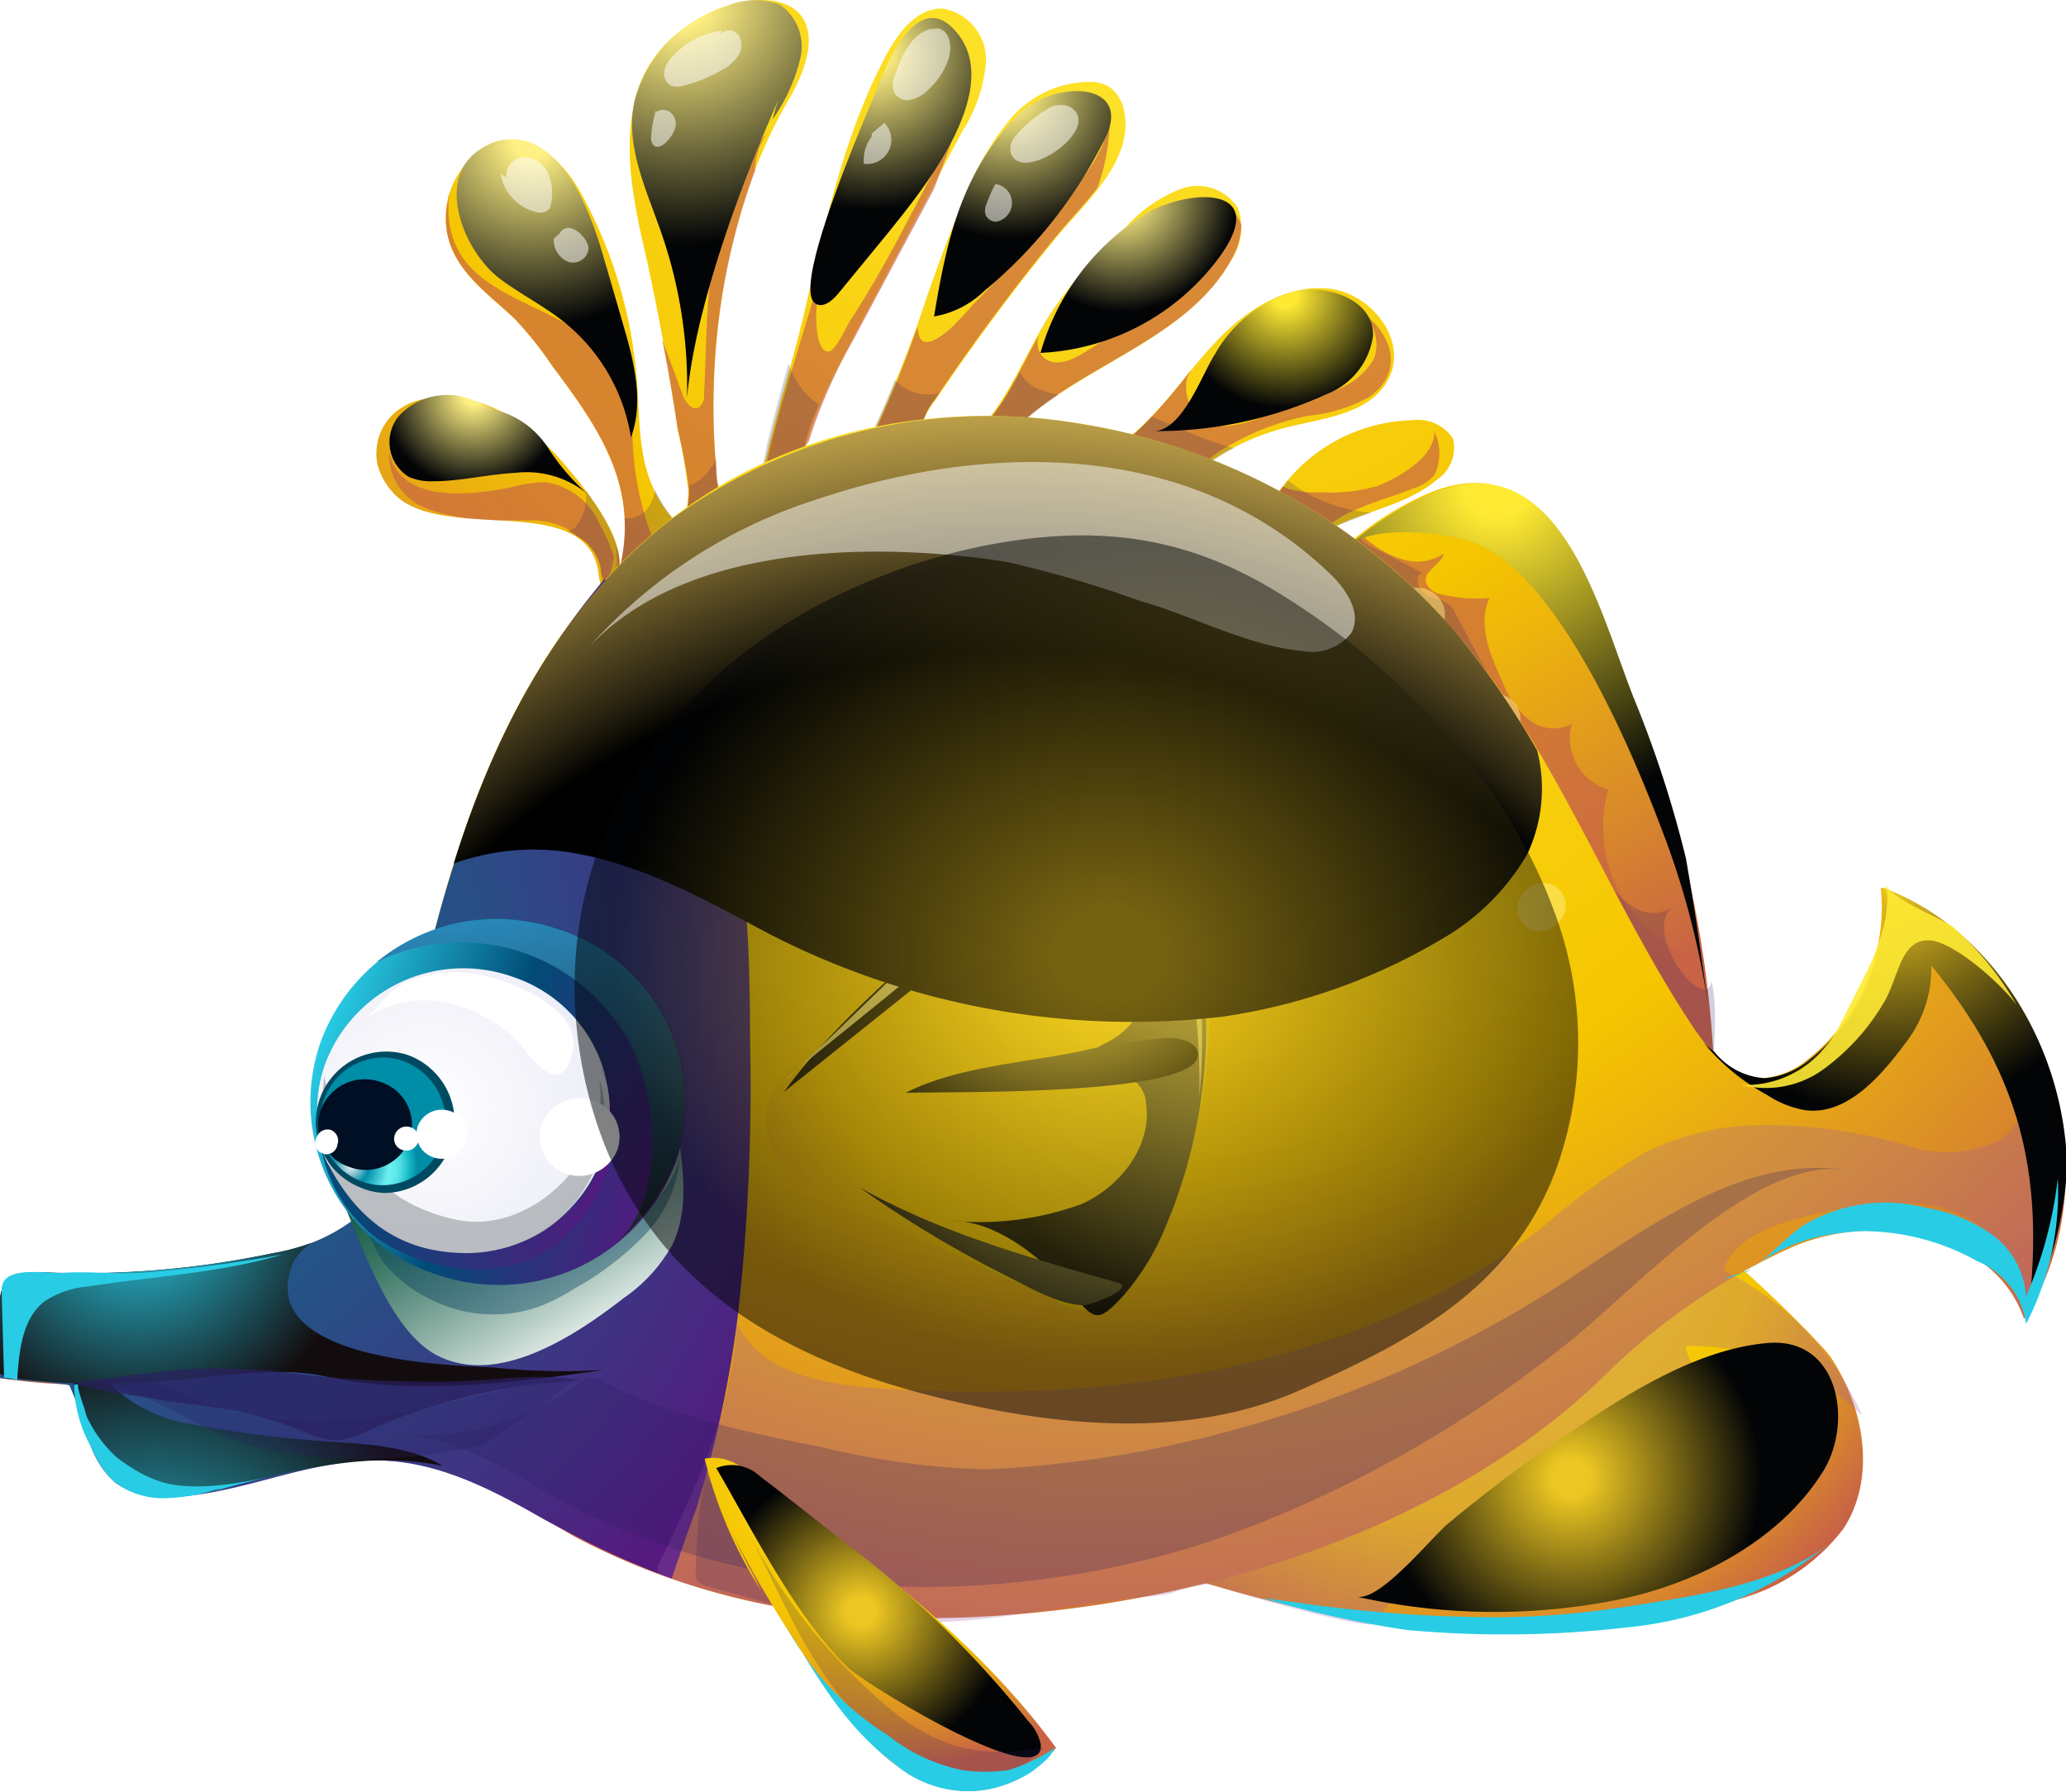 <svg xmlns="http://www.w3.org/2000/svg" xmlns:xlink="http://www.w3.org/1999/xlink" viewBox="0 0 100.95 87.53"><defs><style>.cls-1{mask:url(#mask);filter:url(#luminosity-noclip-4);}.cls-2,.cls-20,.cls-4,.cls-6{mix-blend-mode:multiply;}.cls-2{fill:url(#Безымянный_градиент_10);}.cls-3{mask:url(#mask-2);filter:url(#luminosity-noclip-5);}.cls-4{fill:url(#Безымянный_градиент_11);}.cls-5{mask:url(#mask-3);filter:url(#luminosity-noclip-6);}.cls-6{fill:url(#Безымянный_градиент_10-2);}.cls-7{isolation:isolate;}.cls-8{fill:url(#Безымянный_градиент_2318);}.cls-9{fill:url(#Безымянный_градиент_2318-2);}.cls-10{fill:#c86345;opacity:0.67;}.cls-11,.cls-18,.cls-19,.cls-36{fill:#2a1f60;}.cls-11{opacity:0.21;}.cls-12{fill:url(#Безымянный_градиент_2318-3);}.cls-13,.cls-16,.cls-17,.cls-29,.cls-33,.cls-34,.cls-35,.cls-37,.cls-38,.cls-39,.cls-40,.cls-41,.cls-42,.cls-43,.cls-44,.cls-46,.cls-48,.cls-49,.cls-50,.cls-52,.cls-57{mix-blend-mode:screen;}.cls-13{opacity:0.47;}.cls-14{fill:#fff38b;}.cls-15{fill:url(#Безымянный_градиент_2382);}.cls-16{fill:url(#Безымянный_градиент_2383);}.cls-17{fill:url(#Безымянный_градиент_2383-2);}.cls-18{opacity:0.71;}.cls-19{opacity:0.28;}.cls-20{fill:url(#Безымянный_градиент_2293);}.cls-21{fill:#003e5d;opacity:0.41;}.cls-22{fill:url(#Безымянный_градиент_2391);}.cls-23{fill:url(#Безымянный_градиент_2291);}.cls-24{fill:#a4a9ab;opacity:0.73;}.cls-25{fill:url(#radial-gradient);}.cls-26{fill:#004a61;}.cls-27{fill:#000f24;}.cls-28,.cls-51,.cls-53{fill:#fff;}.cls-29{opacity:0.98;fill:url(#Безымянный_градиент_2394);}.cls-30{fill:url(#Безымянный_градиент_2390);}.cls-31{fill:#29cce5;}.cls-32{fill:#a05fa3;opacity:0.27;}.cls-33{fill:url(#radial-gradient-2);}.cls-34{fill:url(#radial-gradient-3);}.cls-35{fill:#ffea33;}.cls-35,.cls-47{opacity:0.9;}.cls-36{opacity:0.25;}.cls-37{fill:url(#Безымянный_градиент_2396);}.cls-38{fill:url(#Безымянный_градиент_2396-2);}.cls-39{fill:url(#Безымянный_градиент_2396-3);}.cls-40{fill:url(#Безымянный_градиент_2396-4);}.cls-41{fill:url(#Безымянный_градиент_2396-5);}.cls-42{fill:url(#Безымянный_градиент_2396-6);}.cls-43{fill:url(#Безымянный_градиент_2397);}.cls-44{fill:url(#Безымянный_градиент_2397-2);}.cls-45{fill:url(#Безымянный_градиент_2318-4);}.cls-46{fill:url(#Безымянный_градиент_2396-7);}.cls-47{fill:#fff083;}.cls-48{fill:url(#Безымянный_градиент_2396-8);}.cls-49{fill:url(#Безымянный_градиент_2396-9);}.cls-50{fill:url(#radial-gradient-4);}.cls-51{opacity:0.51;}.cls-52,.cls-59{opacity:0.5;}.cls-52{fill:url(#radial-gradient-5);}.cls-53{opacity:0.53;}.cls-54{mask:url(#mask-4);}.cls-55,.cls-61{opacity:0.95;}.cls-55{fill:url(#Безымянный_градиент_2497);}.cls-56{fill:url(#Безымянный_градиент_2318-5);}.cls-57{fill:url(#radial-gradient-6);}.cls-58{mask:url(#mask-5);}.cls-59{fill:url(#Безымянный_градиент_2516);}.cls-60{mask:url(#mask-6);}.cls-61{fill:url(#Безымянный_градиент_2497-2);}.cls-62{filter:url(#luminosity-noclip-3);}.cls-63{filter:url(#luminosity-noclip-2);}.cls-64{filter:url(#luminosity-noclip);}</style><filter id="luminosity-noclip" x="16.3" y="-8301.97" width="84.65" height="32766" filterUnits="userSpaceOnUse" color-interpolation-filters="sRGB"><feFlood flood-color="#fff" result="bg"/><feBlend in="SourceGraphic" in2="bg"/></filter><mask id="mask" x="16.3" y="-8301.97" width="84.65" height="32766" maskUnits="userSpaceOnUse"><g class="cls-64"/></mask><radialGradient id="Безымянный_градиент_10" cx="42.13" cy="-16.16" r="97.19" gradientUnits="userSpaceOnUse"><stop offset="0.91" stop-color="#1a1a1a"/><stop offset="0.95" stop-color="#828282"/><stop offset="1" stop-color="#fff"/></radialGradient><filter id="luminosity-noclip-2" x="34.47" y="-8301.97" width="17.14" height="32766" filterUnits="userSpaceOnUse" color-interpolation-filters="sRGB"><feFlood flood-color="#fff" result="bg"/><feBlend in="SourceGraphic" in2="bg"/></filter><mask id="mask-2" x="34.47" y="-8301.97" width="17.14" height="32766" maskUnits="userSpaceOnUse"><g class="cls-63"/></mask><radialGradient id="Безымянный_градиент_11" cx="51.82" cy="66.42" r="23.62" gradientUnits="userSpaceOnUse"><stop offset="0.66" stop-color="#1a1a1a"/><stop offset="0.82" stop-color="#828282"/><stop offset="1" stop-color="#fff"/></radialGradient><filter id="luminosity-noclip-3" x="47.36" y="-8301.97" width="43.68" height="32766" filterUnits="userSpaceOnUse" color-interpolation-filters="sRGB"><feFlood flood-color="#fff" result="bg"/><feBlend in="SourceGraphic" in2="bg"/></filter><mask id="mask-3" x="47.36" y="-8301.97" width="43.68" height="32766" maskUnits="userSpaceOnUse"><g class="cls-62"/></mask><radialGradient id="Безымянный_градиент_10-2" cx="67.79" cy="28.53" r="53.71" xlink:href="#Безымянный_градиент_10"/><radialGradient id="Безымянный_градиент_2318" cx="53.81" cy="-3.86" r="58.16" gradientUnits="userSpaceOnUse"><stop offset="0" stop-color="#ffea33"/><stop offset="0.62" stop-color="#f5c500"/><stop offset="0.7" stop-color="#edb40c"/><stop offset="0.87" stop-color="#d9892a"/><stop offset="1" stop-color="#c86345"/></radialGradient><radialGradient id="Безымянный_градиент_2318-2" cx="70.93" cy="58.35" r="24.95" xlink:href="#Безымянный_градиент_2318"/><radialGradient id="Безымянный_градиент_2318-3" cx="54.48" cy="16.39" r="66.2" xlink:href="#Безымянный_градиент_2318"/><radialGradient id="Безымянный_градиент_2382" cx="4.02" cy="48.74" r="38.99" gradientUnits="userSpaceOnUse"><stop offset="0" stop-color="#0e6e8a"/><stop offset="0.19" stop-color="#156689"/><stop offset="0.48" stop-color="#275086"/><stop offset="0.84" stop-color="#452c81"/><stop offset="1" stop-color="#55197f"/></radialGradient><radialGradient id="Безымянный_градиент_2383" cx="6.75" cy="59.25" r="10.74" gradientUnits="userSpaceOnUse"><stop offset="0" stop-color="#29cce5"/><stop offset="1" stop-color="#130c0e"/></radialGradient><radialGradient id="Безымянный_градиент_2383-2" cx="7.58" cy="79.7" r="14.15" xlink:href="#Безымянный_градиент_2383"/><linearGradient id="Безымянный_градиент_2293" x1="29.95" y1="65.84" x2="23.48" y2="55.3" gradientUnits="userSpaceOnUse"><stop offset="0" stop-color="#fff"/><stop offset="0.27" stop-color="#b3cbc3"/><stop offset="0.53" stop-color="#709c8f"/><stop offset="0.74" stop-color="#407a68"/><stop offset="0.91" stop-color="#226651"/><stop offset="1" stop-color="#175e48"/></linearGradient><linearGradient id="Безымянный_градиент_2391" x1="518.49" y1="55.32" x2="536.76" y2="55.32" gradientTransform="matrix(-0.94, -0.34, -0.34, 0.94, 539.95, 178.68)" gradientUnits="userSpaceOnUse"><stop offset="0" stop-color="#55197f"/><stop offset="0.53" stop-color="#004c77"/><stop offset="1" stop-color="#29cce5"/></linearGradient><radialGradient id="Безымянный_градиент_2291" cx="539.11" cy="89.38" r="9.81" gradientTransform="matrix(-0.91, -0.31, -0.32, 0.88, 540.06, 142.73)" gradientUnits="userSpaceOnUse"><stop offset="0" stop-color="#fff"/><stop offset="0.87" stop-color="#eeeff8"/><stop offset="0.9" stop-color="#eaedf4"/><stop offset="1" stop-color="#dfe6e9"/></radialGradient><radialGradient id="radial-gradient" cx="559.04" cy="99.49" r="3.49" gradientTransform="matrix(-0.88, -0.31, -0.31, 0.88, 539.94, 142.74)" gradientUnits="userSpaceOnUse"><stop offset="0" stop-color="#f1f1f2"/><stop offset="0.27" stop-color="#008da8"/><stop offset="0.57" stop-color="#6cefef"/><stop offset="0.63" stop-color="#68eced"/><stop offset="0.7" stop-color="#5be5e7"/><stop offset="0.77" stop-color="#46d7dd"/><stop offset="0.84" stop-color="#28c5d0"/><stop offset="0.86" stop-color="#1cbeca"/><stop offset="1" stop-color="#008da8"/></radialGradient><linearGradient id="Безымянный_градиент_2394" x1="25.48" y1="44.57" x2="26.94" y2="62.03" gradientUnits="userSpaceOnUse"><stop offset="0" stop-color="#2a89bb"/><stop offset="1" stop-color="#191919"/></linearGradient><linearGradient id="Безымянный_градиент_2390" x1="15.72" y1="57.03" x2="29.99" y2="57.03" gradientUnits="userSpaceOnUse"><stop offset="0" stop-color="#004c77"/><stop offset="1" stop-color="#55197f"/></linearGradient><radialGradient id="radial-gradient-2" cx="76.77" cy="72.2" r="9.29" gradientUnits="userSpaceOnUse"><stop offset="0.1" stop-color="#ecc622"/><stop offset="1" stop-color="#020406"/></radialGradient><radialGradient id="radial-gradient-3" cx="92.22" cy="42.19" r="12.18" xlink:href="#radial-gradient-2"/><radialGradient id="Безымянный_градиент_2396" cx="33.37" cy="0.06" r="11.89" gradientUnits="userSpaceOnUse"><stop offset="0.1" stop-color="#fff083"/><stop offset="1" stop-color="#020406"/></radialGradient><radialGradient id="Безымянный_градиент_2396-2" cx="25.97" cy="6.81" r="9.18" xlink:href="#Безымянный_градиент_2396"/><radialGradient id="Безымянный_градиент_2396-3" cx="23.14" cy="19.32" r="4.5" xlink:href="#Безымянный_градиент_2396"/><radialGradient id="Безымянный_градиент_2396-4" cx="42.59" cy="2.63" r="7.63" xlink:href="#Безымянный_градиент_2396"/><radialGradient id="Безымянный_градиент_2396-5" cx="49.25" cy="4.47" r="7.19" xlink:href="#Безымянный_градиент_2396"/><radialGradient id="Безымянный_градиент_2396-6" cx="54.83" cy="9.64" r="5.6" xlink:href="#Безымянный_градиент_2396"/><radialGradient id="Безымянный_градиент_2397" cx="73.12" cy="23.65" r="16.3" gradientUnits="userSpaceOnUse"><stop offset="0.1" stop-color="#ffea33"/><stop offset="1" stop-color="#020406"/></radialGradient><radialGradient id="Безымянный_градиент_2397-2" cx="62.81" cy="14.44" r="5.52" xlink:href="#Безымянный_градиент_2397"/><radialGradient id="Безымянный_градиент_2318-4" cx="62.34" cy="40.65" r="40.9" xlink:href="#Безымянный_градиент_2318"/><radialGradient id="Безымянный_градиент_2396-7" cx="68.98" cy="42.88" r="25.33" xlink:href="#Безымянный_градиент_2396"/><radialGradient id="Безымянный_градиент_2396-8" cx="51.44" cy="44.11" r="11.45" xlink:href="#Безымянный_градиент_2396"/><radialGradient id="Безымянный_градиент_2396-9" cx="58.52" cy="49.12" r="20.44" xlink:href="#Безымянный_градиент_2396"/><radialGradient id="radial-gradient-4" cx="49.18" cy="69.93" r="54.4" gradientUnits="userSpaceOnUse"><stop offset="0.7"/><stop offset="0.74" stop-color="#292310"/><stop offset="0.87" stop-color="#9b833c"/><stop offset="0.96" stop-color="#e3c057"/><stop offset="1" stop-color="#ffd862"/></radialGradient><radialGradient id="radial-gradient-5" cx="54.23" cy="14.22" r="24.19" gradientTransform="translate(0 34.84) scale(1 0.83)" xlink:href="#radial-gradient-2"/><filter id="luminosity-noclip-4" x="16.3" y="43.16" width="84.65" height="35.9" filterUnits="userSpaceOnUse" color-interpolation-filters="sRGB"><feFlood flood-color="#fff" result="bg"/><feBlend in="SourceGraphic" in2="bg"/></filter><mask id="mask-4" x="16.3" y="43.16" width="84.65" height="35.9" maskUnits="userSpaceOnUse"><g class="cls-1"><path class="cls-2" d="M100.84,55.61c0-.16,0-.31-.06-.47q-.07-.51-.18-1c0-.12,0-.24-.07-.36-.1-.43-.22-.85-.36-1.27,0-.14-.1-.28-.14-.42-.12-.33-.25-.65-.38-1l-.15-.35c-.19-.41-.39-.81-.61-1.2l-.19-.31c-.18-.32-.38-.62-.58-.91L97.9,48c-.27-.36-.55-.71-.85-1l-.19-.21-.15-.16a7.53,7.53,0,0,0-1.33-1.32L94.92,45l-.22-.16a.67.67,0,0,0-.14-.09,11.42,11.42,0,0,0-1-.65l-.33-.17c-.25-.13-.5-.25-.76-.36a1,1,0,0,1-.34-.42,2.65,2.65,0,0,1,.06.3l-.24-.1a8.72,8.72,0,0,1-.11,2.6,11.1,11.1,0,0,1-.63,1.54l-1.45,2.87-.1.14a9.38,9.38,0,0,1-1.28,1.24c-.72.55-4.31,1.57-4.83.46.93,2.23.07,4.84-1.33,6.81-2.27,3.18-5.8,5.22-9.4,6.72-10,4.17-21.29,7.12-32.11,5-1.46-.28-2.91-.63-4.36-1C32.82,68.94,29,67.29,25.36,68c-3.09.62-5.8,3-9.06,2.71A25.24,25.24,0,0,1,26.58,74.2c.47.27,1,.55,1.48.83a34.83,34.83,0,0,0,4.27,1.9c.17.06.33.13.5.18A32.69,32.69,0,0,0,41,78.91c12.59,1,28-2.68,37.26-11.56A33.78,33.78,0,0,1,85,62.21l.32-.08.41-.29c.62-.33,1.25-.66,1.91-.94a9.8,9.8,0,0,1,2.3-.65l.4,0,.5-.06a11.67,11.67,0,0,1,5.73,1.47,5,5,0,0,1,.71.41A5.8,5.8,0,0,1,99,64.43l0-.07c0,.11,0,.21,0,.32a13.75,13.75,0,0,0,.82-2,13.66,13.66,0,0,0,1.09-5.79C100.93,56.48,100.89,56,100.84,55.61Z"/></g></mask><radialGradient id="Безымянный_градиент_2497" cx="42.13" cy="-16.16" r="97.19" gradientUnits="userSpaceOnUse"><stop offset="0.91" stop-color="#a05fa3"/><stop offset="0.99" stop-color="#3abddc"/><stop offset="1" stop-color="#29cce5"/></radialGradient><radialGradient id="Безымянный_градиент_2318-5" cx="43.72" cy="70.07" r="16.23" xlink:href="#Безымянный_градиент_2318"/><radialGradient id="radial-gradient-6" cx="42.07" cy="78.73" r="7.2" xlink:href="#radial-gradient-2"/><filter id="luminosity-noclip-5" x="34.47" y="71.16" width="17.14" height="16.33" filterUnits="userSpaceOnUse" color-interpolation-filters="sRGB"><feFlood flood-color="#fff" result="bg"/><feBlend in="SourceGraphic" in2="bg"/></filter><mask id="mask-5" x="34.47" y="71.16" width="17.14" height="16.33" maskUnits="userSpaceOnUse"><g class="cls-3"><path class="cls-4" d="M35.36,74.12a65.88,65.88,0,0,0,5.31,8.74c1.44,2,3.18,4,5.58,4.53a5.45,5.45,0,0,0,5.35-2c-4-5.49-9.64-9.56-15.17-13.52a2.23,2.23,0,0,0-2-.61,21.44,21.44,0,0,0,2.75,6.43Z"/></g></mask><radialGradient id="Безымянный_градиент_2516" cx="51.82" cy="66.42" r="23.62" gradientUnits="userSpaceOnUse"><stop offset="0.66" stop-color="#a05fa3"/><stop offset="0.95" stop-color="#3abddc"/><stop offset="1" stop-color="#29cce5"/></radialGradient><filter id="luminosity-noclip-6" x="47.36" y="59.7" width="43.68" height="20.12" filterUnits="userSpaceOnUse" color-interpolation-filters="sRGB"><feFlood flood-color="#fff" result="bg"/><feBlend in="SourceGraphic" in2="bg"/></filter><mask id="mask-6" x="47.36" y="59.7" width="43.68" height="20.12" maskUnits="userSpaceOnUse"><g class="cls-5"><path class="cls-6" d="M78.2,79.61a31.14,31.14,0,0,0,6.73-1.48,9.57,9.57,0,0,0,5.16-3.47c1.61-2.5,1-5.93-.66-8.39-.54-.79-7-7.24-7.77-6.51-4,3.72-8.87,6.37-13.67,9-6.88,3.73-12.72,5.58-20.63,4.57,6,2.25,12.12,4.52,18.46,5.7A42.88,42.88,0,0,0,78.2,79.61Z"/></g></mask><radialGradient id="Безымянный_градиент_2497-2" cx="67.79" cy="28.53" r="53.71" xlink:href="#Безымянный_градиент_2497"/></defs><g class="cls-7"><g id="Слой_2" data-name="Слой 2"><g id="Слой_3_копия_2" data-name="Слой 3 копия 2"><path class="cls-8" d="M20.9,19.47c2.47-.41,4.61,1,6.23,2.7,1,1.13,3.6,4.07,3.08,5.84a8.06,8.06,0,0,0,.18-3.78c-.46-2.38-1.95-4.4-3.4-6.34a17.93,17.93,0,0,0-1.84-2.31c-1.12-1.06-2.47-2-3.07-3.42a4,4,0,0,1,.24-3.53c1.85-3.11,4.61-1.76,6,.69A22.37,22.37,0,0,1,31,17.43c.42,2.86-.18,5.53,1.89,7.93.72.83.74-1.34.74-1.42A27.07,27.07,0,0,0,33.12,21q-.61-4.14-1.5-8.24C31,10.1,30.37,7.3,31.09,4.64c1.48-5.52,11.61-6.92,7.42.28-3.06,5.25-4,11.94-3.53,17.94a4.75,4.75,0,0,0,.67,2.35c.91,1.28,1.88-3.24,1.93-3.45.53-2.16,1.2-4.28,1.71-6.45,1-4.29,1.92-8.66,4-12.59.59-1.13,1.52-2.35,2.79-2.3A2.54,2.54,0,0,1,48.18,3,7.4,7.4,0,0,1,47,6.45q-2.72,5.13-5.42,10.26c-1.47,2.76-3,5.8-2.43,8.88.11.58,3.16-3.68,3.37-4.12a61.33,61.33,0,0,0,2.78-7q.84-2.43,1.83-4.79a13.24,13.24,0,0,1,2.22-3.84A5.1,5.1,0,0,1,53.28,4a1.86,1.86,0,0,1,.87.21,1.79,1.79,0,0,1,.76,1.14c.58,2.47-1.95,4.6-3.31,6.27-2.09,2.55-4.06,5.21-5.9,7.94A3.28,3.28,0,0,0,45,21a1.13,1.13,0,0,0,.8,1.23,1.44,1.44,0,0,0,1-.33c2.26-1.56,3.11-4.43,4.62-6.72a24.92,24.92,0,0,1,3.63-4.12A6.88,6.88,0,0,1,57.7,9.23a2.33,2.33,0,0,1,2.79.94,2.83,2.83,0,0,1-.34,2.55c-2.12,3.73-6.86,5-10.08,7.79-.52.46-1,1.23-.62,1.8a1.25,1.25,0,0,0,.72.42c1.93.55,4-.43,5.48-1.78s2.59-3.08,4-4.5S63,13.86,65,14.11s3.74,2.46,2.9,4.29-3.17,2-5.06,2.49a11.64,11.64,0,0,0-6.46,4.3,1.75,1.75,0,0,0-.46,1.08,1.3,1.3,0,0,0,.35.78c1,1.12,2.87.77,4-.2S62,24.5,63,23.37a8.2,8.2,0,0,1,6-2.84,2.06,2.06,0,0,1,2,.9,1.89,1.89,0,0,1-.78,2c-1.28,1.09-3,1.43-4.55,2.09s-3.08,1.93-3.08,3.6c.83,0,1.47-.68,2-1.29a15.32,15.32,0,0,1,5-3.64c6.57-2.94,8.44,5.81,10.21,10.11a53.26,53.26,0,0,1,3.92,23.37,43.57,43.57,0,0,0-19-19.42,54.25,54.25,0,0,0-18.34-5.51c-3.13-.44-6.29-.75-9.43-1.08-1.61-.17-3.22,0-4.7-.78-1-.52-2.68-1.36-2.95-2.53-.05-.21-.06-.43-.11-.64-.82-3.69-7.81-1.15-10-3.66a3.22,3.22,0,0,1-.74-1.34,2.66,2.66,0,0,1,.68-2.4A3,3,0,0,1,20.9,19.47Z"/><path class="cls-9" d="M78.2,79.61a31.14,31.14,0,0,0,6.73-1.48,9.57,9.57,0,0,0,5.16-3.47c1.61-2.5,1-5.93-.66-8.39-.54-.79-7-7.24-7.77-6.51-4,3.72-8.87,6.37-13.67,9-6.88,3.73-12.72,5.58-20.63,4.57,6,2.25,12.12,4.52,18.46,5.7A42.88,42.88,0,0,0,78.2,79.61Z"/><path class="cls-10" d="M31.91,26.35a1,1,0,0,1,.09.7c-.24.56-1.4,1-1.89,1.36a9.83,9.83,0,0,0,0-1.72A2.33,2.33,0,0,1,30.21,28a8.06,8.06,0,0,0,.18-3.78c-.46-2.38-1.95-4.41-3.4-6.34a17.93,17.93,0,0,0-1.84-2.31c-1.12-1.06-2.47-2-3.07-3.42a3.77,3.77,0,0,1-.25-.87v0a4.15,4.15,0,0,1,.08-1.57c0-.07,0-.16.05-.24l0-.09c-.68,5.61,5.76,5,8.09,8.44.88,1.31.78,3,.92,4.59A14.52,14.52,0,0,0,31.91,26.35ZM30,27.19a7.83,7.83,0,0,0-.69-1.55,3.38,3.38,0,0,0-2.66-2.08A6.8,6.8,0,0,0,25,23.8c-1.93.39-5.41.85-6-1.7a2.86,2.86,0,0,0,1.45,2.56,5.89,5.89,0,0,0,1.32.46c.33.08.64.14.94.19.52.05,1.05.08,1.58.11H25c.33,0,.67,0,1,0a3.71,3.71,0,0,1,1.68.4,2.87,2.87,0,0,1,.49.37,2.3,2.3,0,0,1,1.2,1.57,2,2,0,0,1,0,.24c.06.12.12.24.17.36C29.73,28.73,30,27.24,30,27.19ZM82.07,46.47a6.8,6.8,0,0,1-3.49-7.9,2.61,2.61,0,0,1-1.77-3.21,1.89,1.89,0,0,1-2.08-.19,4.19,4.19,0,0,1-1.28-1.78c-.58-1.27-1.29-2.83-.67-4.18A7.08,7.08,0,0,1,70.31,29a.88.88,0,0,1-.64-.57c-.1-.55.73-.84.88-1.39a2.34,2.34,0,0,1-2,.29,4.67,4.67,0,0,1-1.79-1,1.66,1.66,0,0,0-.21-.16,10.47,10.47,0,0,0-.89.73,6,6,0,0,0,0,1.59,11.76,11.76,0,0,0,1.73,3.26c1.36,2.17,2.91,4.22,4.09,6.5s2,4.95,3.6,7.1a24.24,24.24,0,0,0,4.46,4.36A6.2,6.2,0,0,0,83,51.43,6.44,6.44,0,0,1,82.07,46.47ZM33.12,21a27.07,27.07,0,0,1,.55,2.91,5.14,5.14,0,0,1-.17,1.31c0,.16.1.31.14.47.26,1.05.67,2.26,1.69,2.6.12-1,.22-2.07.33-3.1h0A4.75,4.75,0,0,1,35,22.86,33.21,33.21,0,0,1,36.9,8.32a3,3,0,0,1,.63-1.87c-1.7,1.85-2.52,4.72-2.82,7.17-.22,1.88-.21,3.79-.31,5.68a.68.68,0,0,1-.25.6c-.34.19-.67-.26-.8-.63l-1-2.7C32.65,18.05,32.9,19.54,33.12,21ZM65,19.14c-.93.39-1.87.75-2.83,1.08s-2.61,1-3.54.27c-.54-.39-1-1.89-.37-2.43l-.14.11A26.28,26.28,0,0,1,55.65,21a8.44,8.44,0,0,1-1,.82c-.46.69-.91,1.28-1.07,1.22a10,10,0,0,1,2.87,1.63c-.17-.14,2.81-2.4,3.07-2.57a12.59,12.59,0,0,1,4.41-1.79,7.61,7.61,0,0,0,3-.93c1.8-1.31,1-3.28-.59-4.25a2.06,2.06,0,0,1,.8,2.4A3.61,3.61,0,0,1,65,19.14Zm2.23,4.62a8.24,8.24,0,0,1-2.67.29,4.93,4.93,0,0,1-1.71-.2l-.16-.09c-.39.5-.76,1-1.13,1.56l1.38.32c.5.11,1.1.38,1.12.87l.12-.09a5.24,5.24,0,0,1,2.19-1.57c.89-.39,1.83-.64,2.72-1a2.17,2.17,0,0,0,1-.64,2.46,2.46,0,0,0,0-2.12c0,.78-.64,1.4-1.28,1.85A6.62,6.62,0,0,1,67.25,23.76ZM49.66,22.49a.74.74,0,0,1-.21-.18c-.41-.57.1-1.34.62-1.8,3.22-2.84,8-4.06,10.08-7.79A3.77,3.77,0,0,0,60.66,11,2,2,0,0,0,59,9.66a2.73,2.73,0,0,1,0,3.19,8,8,0,0,1-2.59,2.21L53,17.21c-.61.38-1.44.75-2,.26a1,1,0,0,1-.22-1.12c-1.12,2-2,4.25-3.92,5.56a2.06,2.06,0,0,1-.44.24l-.43.69c.57-.47,1.4,0,2.14.05A2.61,2.61,0,0,0,49.66,22.49Zm-3-6.64c-.81.76-1.79,1.43-1.82.1a57.1,57.1,0,0,1-2.26,5.52c-.08.17-.61,1-1.23,1.79,1.05.18,2.46.31,3.11-.14a3.15,3.15,0,0,0,.84-1.27A1.33,1.33,0,0,1,45,21a3.28,3.28,0,0,1,.66-1.46c1.84-2.73,3.81-5.39,5.9-7.94.59-.73,1.39-1.54,2.07-2.43a10.26,10.26,0,0,0,.58-4.08c.13,2.14-1.28,3.57-2.51,5.15a61.76,61.76,0,0,1-4.19,4.67C47.35,15.12,47,15.49,46.64,15.85Zm-7.15,5.74a25.42,25.42,0,0,1,2.13-4.88q2-3.75,4-7.48c.38-1,.75-2,1.11-3l-2.45,4.65c-.85,1.62-1.73,3.21-2.73,4.74-.18.27-.75,1.55-1.08,1.56-.64,0-.62-1.67-.6-2a14.14,14.14,0,0,1,.45-2.73c-.84,3.18-1.9,6.19-2.69,9.38a17.46,17.46,0,0,1-.82,2.72A12.51,12.51,0,0,0,39.49,21.59Z"/><path class="cls-11" d="M31.68,29.21c6.54-1.66,13.14-3.73,19.88-3.43a31.53,31.53,0,0,1,4.35.54.43.43,0,0,1,0-.05,1.75,1.75,0,0,1,.46-1.08,11.62,11.62,0,0,1,3.94-3.3,11.11,11.11,0,0,1-1.66-.54c-.8-.32-1.59-.67-2.37-1-.2.21-.4.42-.62.62-1.48,1.35-3.55,2.33-5.48,1.78a1.25,1.25,0,0,1-.72-.42c-.41-.57.1-1.34.62-1.8a18.32,18.32,0,0,1,1.65-1.25,3.3,3.3,0,0,1-1.26-.42,1.87,1.87,0,0,1-.64-.7,10.2,10.2,0,0,1-3,3.77,1.44,1.44,0,0,1-1,.33A1.13,1.13,0,0,1,45,21a3.28,3.28,0,0,1,.66-1.46l.25-.36a1.91,1.91,0,0,1-1.18,0,2,2,0,0,1-1-.63c-.39,1-.8,1.92-1.26,2.88-.21.44-3.26,4.7-3.37,4.12a10.33,10.33,0,0,1,.92-5.79,3.1,3.1,0,0,1-1-1,4.87,4.87,0,0,1-.49-1c-.36,1.31-.73,2.63-1.06,4,0,.21-1,4.73-1.93,3.45A4.75,4.75,0,0,1,35,22.86c0-.14,0-.29,0-.44a3.32,3.32,0,0,1-.33.53,2.36,2.36,0,0,1-1,.79c0,.07,0,.13,0,.2s0,2.25-.74,1.42A6.12,6.12,0,0,1,32,23.9a1.65,1.65,0,0,1-.66,1.23,1.27,1.27,0,0,1-.83.18,8,8,0,0,1-.31,2.7c.33-1.14-.6-2.74-1.58-4.05a2.34,2.34,0,0,1-.51,1.8.91.91,0,0,1-.39.2,2.38,2.38,0,0,1,1.6,1.77c.05.21.06.43.11.64a2.22,2.22,0,0,0,.75,1.13A12.26,12.26,0,0,0,31.68,29.21Z"/><path class="cls-11" d="M60.25,26.85a3,3,0,0,1-.55.38c1,.32,2.07.67,3.09,1.06a5.05,5.05,0,0,1,2.92-2.75c.43-.18.87-.34,1.32-.5a7.46,7.46,0,0,1-4.1-1.57A25.36,25.36,0,0,1,60.25,26.85Z"/><path class="cls-11" d="M71,29.75c-.24-.43-.83-.46-1.27-.67s-.69-1-.21-1.09L67,26.7a1.19,1.19,0,0,1-.55-.46,15.75,15.75,0,0,0-1.75,1.61,8.73,8.73,0,0,1-.87.85,80.73,80.73,0,0,1,9,4.43C72.2,32,71.61,30.88,71,29.75Z"/><path class="cls-11" d="M83.78,53.13c0-.71-1.64-2.22-2.06-2.84-.72-1-1.4-2.11-2-3.2-1.11-1.85-1.82-3.92-3.09-5.63,1.39.43,2.06,2.38,3.47,3a1.64,1.64,0,0,0,1.63-.16c-1.55,1.27,1.61,5.33,1.9,3.62C84,49.56,83.62,51.41,83.78,53.13Z"/><path class="cls-12" d="M26.58,74.2c-2.55-1.46-4.67-2.74-8-2.86s-6.8.4-10.12-.25c-1.76-.34-3.84-1.89-3-3.47A27.53,27.53,0,0,1,0,67.32C0,66.16,0,65,0,63.86a2,2,0,0,1,.24-1.18c.38-.54,1.16-.55,1.82-.52a44.81,44.81,0,0,0,11.26-.93,8.71,8.71,0,0,0,3.77-1.5c1.92-1.56,2.34-4.27,2.7-6.72,1.93-13,6.7-27.28,20.55-31.54,10.77-3.31,23.32.77,30.6,9.22,5,5.74,7.56,13.09,11.74,19.41.83,1.25,2,2.59,3.46,2.57a3.89,3.89,0,0,0,2.19-.92,9.46,9.46,0,0,0,3.57-8.39c8,3,11.63,13.93,7,21.07-1.43-4.18-7.2-5.26-11.27-3.53a31.1,31.1,0,0,0-9.38,6.45C69,76.23,53.63,79.86,41,78.91a34.67,34.67,0,0,1-13-3.88C27.54,74.75,27.05,74.47,26.58,74.2Z"/><g class="cls-13"><path class="cls-14" d="M56,28.74a1.12,1.12,0,1,1-2.16-.58,1.18,1.18,0,0,1,1.4-.91A1.17,1.17,0,0,1,56,28.74Z"/><path class="cls-14" d="M42.71,28.65a1.22,1.22,0,0,1-1.08,1.29,1.24,1.24,0,1,1,1.08-1.29Z"/><path class="cls-14" d="M53.65,23.61a1.13,1.13,0,1,1-2.18-.53,1.13,1.13,0,1,1,2.18.53Z"/><path class="cls-14" d="M63.46,26.82a1.27,1.27,0,0,1-1.59.74A1.25,1.25,0,0,1,61.12,26a1.24,1.24,0,1,1,2.34.83Z"/><path class="cls-14" d="M60.45,30.47a1.14,1.14,0,1,1-2.17-.71,1.15,1.15,0,1,1,2.17.71Z"/><path class="cls-14" d="M61.15,34.71a1.09,1.09,0,1,1-.59-1.55A1.16,1.16,0,0,1,61.15,34.71Z"/><path class="cls-14" d="M67.68,31.46a1.23,1.23,0,0,1-2.23-1.06,1.23,1.23,0,1,1,2.23,1.06Z"/><path class="cls-14" d="M66.13,35.33a1.13,1.13,0,1,1-2-1,1.13,1.13,0,1,1,2,1Z"/><path class="cls-14" d="M66.18,40.15a1,1,0,1,1-.26-1.6A1.13,1.13,0,0,1,66.18,40.15Z"/><path class="cls-14" d="M61.35,39.14a1,1,0,1,1-.44-1.54A1.14,1.14,0,0,1,61.35,39.14Z"/><path class="cls-14" d="M71.49,40.15a1.17,1.17,0,0,1-1.61.32,1.19,1.19,0,0,1-.16-1.63,1.11,1.11,0,1,1,1.77,1.31Z"/><path class="cls-14" d="M52.4,36.92a1.14,1.14,0,0,1-1.3.94,1.26,1.26,0,0,1,.61-2.4A1.14,1.14,0,0,1,52.4,36.92Z"/><path class="cls-14" d="M46.78,31.75a1.07,1.07,0,1,1-2.11-.14,1.13,1.13,0,0,1,1.14-1.18A1.12,1.12,0,0,1,46.78,31.75Z"/><path class="cls-14" d="M46.3,24a1.34,1.34,0,0,1-1.39,1.18A1.3,1.3,0,0,1,43.63,24,1.26,1.26,0,0,1,45,22.73,1.29,1.29,0,0,1,46.3,24Z"/><path class="cls-14" d="M50.35,27.45a1.32,1.32,0,0,1-.51.77,1.08,1.08,0,0,1-.9.17,1.36,1.36,0,0,1-1.15-1.45,1.29,1.29,0,0,1,1.67-1l.31.09a1.57,1.57,0,0,1,.19.12,1.16,1.16,0,0,1,.28.34A1.33,1.33,0,0,1,50.35,27.45Z"/><path class="cls-14" d="M51.4,31.61a1.09,1.09,0,1,1-.75-1.46A1.17,1.17,0,0,1,51.4,31.61Z"/><path class="cls-14" d="M56,34.14a1.17,1.17,0,0,1-1.36.89A1.25,1.25,0,1,1,56,34.14Z"/><path class="cls-14" d="M62.6,31.41A1.16,1.16,0,1,1,62,29.82,1.22,1.22,0,0,1,62.6,31.41Z"/><path class="cls-14" d="M49.85,29.79a1.17,1.17,0,0,1-1.34,1,1.27,1.27,0,0,1-1-1.42,1.2,1.2,0,0,1,1.49-1A1.15,1.15,0,0,1,49.85,29.79Z"/><path class="cls-14" d="M60.47,26a1.2,1.2,0,1,1-2.29-.7,1.2,1.2,0,1,1,2.29.7Z"/><path class="cls-14" d="M70.46,30.6a1.31,1.31,0,0,1-2.31-1.22,1.25,1.25,0,0,1,1.74-.5A1.26,1.26,0,0,1,70.46,30.6Z"/><path class="cls-14" d="M66.9,33.72a1.18,1.18,0,1,1-2.12-1,1.18,1.18,0,1,1,2.12,1Z"/><path class="cls-14" d="M67,38A1.09,1.09,0,1,1,65.07,37,1.09,1.09,0,1,1,67,38Z"/><path class="cls-14" d="M73.94,36a1.25,1.25,0,0,1-2-1.46,1.25,1.25,0,1,1,2,1.46Z"/><path class="cls-14" d="M71.71,39.49a1.13,1.13,0,1,1-.16-1.68A1.19,1.19,0,0,1,71.71,39.49Z"/><path class="cls-14" d="M70.88,44.2a1,1,0,1,1-1.54-1.28,1,1,0,1,1,1.54,1.28Z"/><path class="cls-14" d="M66.37,42.4a1,1,0,1,1-1.62-1,1.1,1.1,0,0,1,1.47-.54A1.08,1.08,0,0,1,66.37,42.4Z"/><path class="cls-14" d="M76.07,45.1a1.09,1.09,0,1,1-1.49-1.57,1.09,1.09,0,1,1,1.49,1.57Z"/><path class="cls-14" d="M58.21,39.2a1,1,0,1,1-1.88-.64,1,1,0,1,1,1.88.64Z"/><path class="cls-14" d="M53.06,33.65a1.08,1.08,0,1,1-.73-1.47A1.17,1.17,0,0,1,53.06,33.65Z"/><path class="cls-14" d="M54,26a1.12,1.12,0,1,1-2.17-.54,1.17,1.17,0,0,1,1.38-.94A1.2,1.2,0,0,1,54,26Z"/><path class="cls-14" d="M56.84,29.62a1.13,1.13,0,1,1-2.16-.6,1.13,1.13,0,1,1,2.16.6Z"/><path class="cls-14" d="M57.67,33.85A1.09,1.09,0,1,1,57,32.34,1.17,1.17,0,0,1,57.67,33.85Z"/><path class="cls-14" d="M62,36.77A1.06,1.06,0,1,1,60,36a1.15,1.15,0,0,1,1.44-.77A1.14,1.14,0,0,1,62,36.77Z"/><path class="cls-14" d="M49.38,32.17a1.17,1.17,0,0,1-1.32,1,1.19,1.19,0,0,1-.76-1.38,1.12,1.12,0,0,1,1.31-1A1.17,1.17,0,0,1,49.38,32.17Z"/><path class="cls-14" d="M37.84,34.22a1.18,1.18,0,0,1-.53,1.41.65.65,0,0,1-.62-.18,1.89,1.89,0,0,1-.53-.73c-.26-.62-.1-1.31.44-1.46A1.08,1.08,0,0,1,37.84,34.22Z"/><path class="cls-14" d="M46.36,27.27a1.22,1.22,0,0,1-2.44-.09A1.2,1.2,0,0,1,45.17,26,1.22,1.22,0,0,1,46.36,27.27Z"/><path class="cls-14" d="M56.16,29.68a1.12,1.12,0,1,1-.75-1.5A1.18,1.18,0,0,1,56.16,29.68Z"/><path class="cls-14" d="M53.59,33.59a1.08,1.08,0,1,1-.72-1.48A1.16,1.16,0,0,1,53.59,33.59Z"/><path class="cls-14" d="M54.48,37.71a1.13,1.13,0,0,1-1.31.91,1.26,1.26,0,0,1,.67-2.38A1.13,1.13,0,0,1,54.48,37.71Z"/><path class="cls-14" d="M60.22,33.65a1.11,1.11,0,1,1-2.08-.71,1.11,1.11,0,1,1,2.08.71Z"/><path class="cls-14" d="M59.11,37.67a1.15,1.15,0,0,1-1.36.83,1.16,1.16,0,0,1-.56-1.5,1.12,1.12,0,0,1,1.37-.83A1.11,1.11,0,0,1,59.11,37.67Z"/><path class="cls-14" d="M59.57,42.34c-.28.63-.83,1-1.3.8a1.3,1.3,0,0,1,.93-2.3A1.1,1.1,0,0,1,59.57,42.34Z"/><path class="cls-14" d="M55,42.07a1.13,1.13,0,0,1-1.26.9,1.14,1.14,0,0,1-.56-1.46,1,1,0,1,1,1.82.56Z"/><path class="cls-14" d="M64.34,41.32a1.14,1.14,0,0,1-1.42.64,1.16,1.16,0,0,1-.28-1.53,1,1,0,1,1,1.7.89Z"/><path class="cls-14" d="M46.33,40.55a7.8,7.8,0,0,1-.22.85c-.11.21-.21.34-.32.32-.27,0-.49-.61-.46-1.29s.41-1.21.76-1.17c.15,0,.27.18.32.41A3.63,3.63,0,0,1,46.33,40.55Z"/><path class="cls-14" d="M41.71,36.67A1.14,1.14,0,0,1,41,38c-.47,0-.91-.45-1-1.13s.23-1.28.75-1.33S41.67,36,41.71,36.67Z"/><path class="cls-14" d="M40.08,29.14a1.16,1.16,0,1,1-2.3.32,1.17,1.17,0,1,1,2.3-.32Z"/><path class="cls-14" d="M43.83,31.69a1.07,1.07,0,1,1-1.09-1.22A1.13,1.13,0,0,1,43.83,31.69Z"/><path class="cls-14" d="M45.54,35.54c0,.68-.46,1.21-.94,1.2s-.89-.56-.9-1.25a1,1,0,1,1,1.84,0Z"/><path class="cls-14" d="M49.49,37.56a1.06,1.06,0,1,1-.73-1.45A1.16,1.16,0,0,1,49.49,37.56Z"/></g><path class="cls-15" d="M28.06,75a37.91,37.91,0,0,0,4.76,2.11S33.89,74,34,73.77a55.13,55.13,0,0,0,2.07-9.65,99.81,99.81,0,0,0,.58-13.28c0-8.12-.54-17.24-7.12-22.55a35.77,35.77,0,0,0-5.45,8.83A59.68,59.68,0,0,0,19.79,53c-.36,2.45-.78,5.16-2.7,6.72a8.71,8.71,0,0,1-3.77,1.5,44.81,44.81,0,0,1-11.26.93c-.66,0-1.44,0-1.82.52A2,2,0,0,0,0,63.86c0,1.15,0,2.3,0,3.46.73.11,3.31.26,3.4.37a28.12,28.12,0,0,1,1.11,3.14,4.28,4.28,0,0,0,1.13,1.61,4.09,4.09,0,0,0,2.78.69c3.36-.14,6.44-1.74,9.83-1.79,3.06,0,5.7,1.38,8.29,2.86C27.06,74.48,27.56,74.75,28.06,75Z"/><path class="cls-16" d="M29.54,66.92a32.42,32.42,0,0,1-5.48-.12c-2.17-.1-11.43-.34-9.82-4.91a2.37,2.37,0,0,1,1-1.18,12.78,12.78,0,0,1-1.93.52,44.81,44.81,0,0,1-11.26.93c-.66,0-1.44,0-1.82.52A2,2,0,0,0,0,63.86L0,67.1a1.82,1.82,0,0,0,.63.22,33.68,33.68,0,0,0,7.44.13c2.39-.15,5.48-.73,7.82-.21C20.17,68.18,25.24,67.54,29.54,66.92Z"/><path class="cls-17" d="M15.87,70.41a55.26,55.26,0,0,1-6.53-.84,7.21,7.21,0,0,1-4-2c-.58,0-1.16,0-1.74,0,.08,1.55,1,4.13,2.28,5,1.62,1.15,4.42.23,6.12-.16,3.13-.7,6.15-1.5,9.62-.8C20,70.62,17.85,70.55,15.87,70.41Z"/><path class="cls-18" d="M7.05,68.23a17.73,17.73,0,0,1-3.44-.65c1.66-.26,4.55-.63,5.55-.7a31.11,31.11,0,0,1,5.37.24,59.53,59.53,0,0,0,7.06.38c2.3,0,4.57-.47,6.86-.06a28.38,28.38,0,0,0-10.53,2.48,3.9,3.9,0,0,1-1.47.44,4.38,4.38,0,0,1-1.68-.45,18.68,18.68,0,0,0-4-1.12C9.52,68.59,8.25,68.51,7.05,68.23Z"/><path class="cls-19" d="M10,69.71c-2-1-4-2.17-6.18-2.25a19.24,19.24,0,0,1,3-.16,15.15,15.15,0,0,1,2.67,1.06,18.91,18.91,0,0,0,6.88,1.06c4-.14,7.86-1.85,11.87-2-.5,0-1.31,1-1.71,1.23-.76.53-1.56,1-2.33,1.55a3.4,3.4,0,0,1-.67.38,3,3,0,0,1-.66.16,25.55,25.55,0,0,1-10,.06A14.13,14.13,0,0,1,10,69.71Z"/><path class="cls-20" d="M21,66a2.5,2.5,0,0,0,.35.21c3,1.56,6.82-1,9.13-2.8a7.67,7.67,0,0,0,2.36-2.58c.82-1.68.56-3.68.28-5.53-1,1.5-2.28,2.39-3.45,3.65a13.08,13.08,0,0,1-3,2.7c-2.92,1.63-8.45.33-9.94-3C17.71,60.9,18.94,64.6,21,66Z"/><path class="cls-21" d="M19.07,61a8.79,8.79,0,0,0,6.24,1.56,11.66,11.66,0,0,0,4.91-2.2c1-.74,3-2.65,3-4.07a6.05,6.05,0,0,1-1.68,4,14.5,14.5,0,0,1-3.47,2.66,10.91,10.91,0,0,1-1.47.78,6.72,6.72,0,0,1-5.45-.2,6.6,6.6,0,0,1-2.32-1.75c-.58-.71-.74-1.6-1.38-2.28A8.81,8.81,0,0,0,19.07,61Z"/><path class="cls-22" d="M15.69,50.84a8.84,8.84,0,0,0,5.55,11.39A9.24,9.24,0,0,0,33,56.82a8.85,8.85,0,0,0-5.56-11.39A9.21,9.21,0,0,0,15.69,50.84Z"/><path class="cls-23" d="M15.9,51.94a6.91,6.91,0,0,0,4.35,8.9,7.2,7.2,0,0,0,9.14-4.22,6.91,6.91,0,0,0-4.34-8.9A7.21,7.21,0,0,0,15.9,51.94Z"/><path class="cls-24" d="M28.55,56.35a5.68,5.68,0,0,0,.73-3.7,6.71,6.71,0,0,1-2.78,7.54,7.44,7.44,0,0,1-9.59-1.67c-1.35-1.75-1.24-3.93-1.07-6,.59,3.39,2.59,6.14,6.17,7C24.64,60.23,27.3,58.56,28.55,56.35Z"/><path class="cls-25" d="M15.67,53.7a3.25,3.25,0,1,0,4.14-2A3.23,3.23,0,0,0,15.67,53.7Z"/><path class="cls-26" d="M17.58,58a3.44,3.44,0,0,1,2.29-6.48A3.47,3.47,0,0,1,22,56a3.44,3.44,0,0,1-3.22,2.28A3.24,3.24,0,0,1,17.58,58Zm-1.76-4.28a3.12,3.12,0,0,0,1.87,4,3,3,0,0,0,1,.18,3.1,3.1,0,0,0,2.91-2.06,3.16,3.16,0,0,0-1.88-4,3,3,0,0,0-1-.18A3.1,3.1,0,0,0,15.82,53.75Z"/><path class="cls-27" d="M15.68,54.21A2.17,2.17,0,0,0,17.05,57,2.28,2.28,0,0,0,20,55.69a2.19,2.19,0,0,0-1.37-2.82A2.29,2.29,0,0,0,15.68,54.21Z"/><path class="cls-28" d="M15.49,55.53a.55.55,0,1,0,1,.38.56.56,0,0,0-.33-.71A.55.55,0,0,0,15.49,55.53Z"/><path class="cls-28" d="M20.42,55a1.2,1.2,0,0,0,.76,1.54,1.25,1.25,0,0,0,1.58-.73A1.19,1.19,0,0,0,22,54.28,1.26,1.26,0,0,0,20.42,55Z"/><path class="cls-28" d="M19.3,55.42a.57.57,0,0,0,.36.76.6.6,0,0,0,.76-.36.57.57,0,0,0-.36-.75A.6.6,0,0,0,19.3,55.42Z"/><path class="cls-29" d="M27.39,45.43a9.33,9.33,0,0,0-9,1.58,9.33,9.33,0,0,1,12.31,3.83c1.37,2.43,1.89,7.5-.46,9.76.25-.21.48-.43.71-.66a3.58,3.58,0,0,0,.26-.29h0a9.06,9.06,0,0,0,1.2-1.74A9.78,9.78,0,0,0,33,56.68,8.86,8.86,0,0,0,27.39,45.43Z"/><path class="cls-30" d="M28.72,58.09a6.49,6.49,0,0,0,.67-6,7.36,7.36,0,0,1-2.27,8.74c-2.48,1.88-6.23,1.35-8.71-.34a7.18,7.18,0,0,1-2.69-4.25C17,59,18.94,61,22.25,61.2A7.23,7.23,0,0,0,28.72,58.09Z"/><path class="cls-28" d="M26.48,54.91a1.9,1.9,0,0,0,1.18,2.43,2,2,0,0,0,2.5-1.15A1.89,1.89,0,0,0,29,53.76,2,2,0,0,0,26.48,54.91Z"/><path class="cls-28" d="M27.79,52c-.82,1.51-2.09-.86-2.89-1.5-2.1-1.72-4.94-2.31-7.22-.61,1.26-.93,1.15-1.73,3-2.17a5.8,5.8,0,0,1,3.2,0c1.63.42,4.87,1.8,4,4Z"/><path class="cls-31" d="M3.06,62.18c1.29-.08,2.58.07,3.89,0a68.42,68.42,0,0,0,6.84-.89c-3.08.91-6.33,1.06-9.51,1.56a4.52,4.52,0,0,0-2.07.7C1.05,64.41.93,66.09.84,67.43a1.77,1.77,0,0,0-.64-.12L.08,63.08C0,61.75,2.23,62.24,3.06,62.18Z"/><path class="cls-31" d="M4.12,68.79c-.17-.47-.39-1.16-.28-1.14a.41.41,0,0,0-.22,0,6.45,6.45,0,0,0,.86,3.09,4.73,4.73,0,0,0,1,1.55,3.78,3.78,0,0,0,2.57.9,9.13,9.13,0,0,0,2.73-.49l-.3.14c1.55-.45,3-.77,4.54-1.11-2,.44-4.83,1.22-6.91.73a5.88,5.88,0,0,1-1.6-.71,8.47,8.47,0,0,1-.79-.54,6.31,6.31,0,0,1-1.48-2A4.55,4.55,0,0,1,4.12,68.79Z"/><path class="cls-32" d="M43.68,67.87C54.8,68.5,66.52,66.8,75.31,60a35.69,35.69,0,0,1,5-3.66A13.06,13.06,0,0,1,85.14,55a23.7,23.7,0,0,1,7.94.94,6.06,6.06,0,0,0,4.61-.23c1.35-.83,1.84-3.06.55-4A13.35,13.35,0,0,1,98.77,64c.46-2.74-2.41-5.12-5.19-5.21-2.2-.08-8.74.6-9.34,3.28A14.36,14.36,0,0,1,91,69.17a11.87,11.87,0,0,0-8.64-3.41,2.53,2.53,0,0,0,2.35,2.08,13.94,13.94,0,0,0-12.31,6.79,3.45,3.45,0,0,0,2.22.41,9.36,9.36,0,0,0-7.41,4.24c0,.5-6.84-1.48-7.29-1.65A3,3,0,0,0,59,77.4a6.21,6.21,0,0,0-1.77.44A7.62,7.62,0,0,1,56,78c-4,.33-7.66,1.41-11.77,1.23A41.64,41.64,0,0,1,32.5,77c-.15,0-.32-.12-.37-.27a.51.51,0,0,1,.08-.37C34.08,72.47,35.8,69,36,64.58c1,2.4,4,3,6.62,3.22Z"/><path class="cls-33" d="M89.11,71.83c-2.09,3.41-6.16,5.52-10,6.31A30.75,30.75,0,0,1,66.29,78c1.17.26,3.73-3,4.53-3.62A69,69,0,0,1,76.69,70c2.79-1.9,6.22-4.09,9.68-4.39S90.56,69.43,89.11,71.83Z"/><path class="cls-34" d="M99,64.26a17.07,17.07,0,0,0,2-7.34c-.15-5.75-3.59-11.53-9-13.56a9.46,9.46,0,0,1-3.57,8.39,3.89,3.89,0,0,1-2.19.92,3.4,3.4,0,0,1-2.48-1.3,2.63,2.63,0,0,1-.54-.46,10.53,10.53,0,0,0,3.12,2.58,4.94,4.94,0,0,0,1.83.74c2.13.31,3.85-1.81,5-3.36a5.94,5.94,0,0,0,1.2-3.7c4.2,5.12,5.49,9.87,4.8,16.47C99,63.85,99,64.06,99,64.26Z"/><path class="cls-35" d="M89.18,51.16A5,5,0,0,1,85.08,53a4.8,4.8,0,0,0,4-.75A10.81,10.81,0,0,0,92,49.06c.76-1.17.81-3.16,2.24-3.12,1.18,0,3.64,2.21,4.3,3.17a15.32,15.32,0,0,0-3.12-3.84c-.64-.45-3.08-1.36-3.3-2.11.36,1.24-.37,3.25-.92,4.34l-1.45,2.87A4.55,4.55,0,0,1,89.18,51.16Z"/><path class="cls-31" d="M85.36,62.13a8.82,8.82,0,0,1,3.76-1.77c.54-.1,1.09-.16,1.63-.21a11.42,11.42,0,0,1,5.86,1.46A3.92,3.92,0,0,1,99,64.68a14.06,14.06,0,0,0,1.55-7.12A20.33,20.33,0,0,1,99,63.33a4.08,4.08,0,0,0-1.64-3A7.73,7.73,0,0,0,94.09,59a7.81,7.81,0,0,0-6,.88c-1.3.91-2.32,2.45-3.9,2.57Z"/><path class="cls-31" d="M68.75,79.63a52.39,52.39,0,0,0,10.77-.13,18.18,18.18,0,0,0,9.75-4c-2.56,1.94-6.69,2.51-9.87,3a42.53,42.53,0,0,1-6.16.51,70.39,70.39,0,0,1-8.94-.59c-.85-.12-1.7-.24-2.56-.34A49.94,49.94,0,0,0,68.75,79.63Z"/><path class="cls-36" d="M60.73,69.73A56.89,56.89,0,0,0,77.39,62c3.89-2.59,8.17-5.52,12.79-4.85-4.52-.66-10.41,6-13.62,8.49A58.5,58.5,0,0,1,60,75c-9.88,3.5-21.93,3.57-31.45-1.11-3-1.48-5.86-3.76-9.22-3.81a13.13,13.13,0,0,0,8.89-2.47,1.23,1.23,0,0,1,.67-.32,1.15,1.15,0,0,1,.61.21c3,1.63,7.24,2.53,10.58,3.18a37.88,37.88,0,0,0,8.13,1.1A55.22,55.22,0,0,0,60.73,69.73Z"/><path class="cls-11" d="M34,76.71a.78.78,0,0,0,.06.5.84.84,0,0,0,.5.28l3.34.93A6.8,6.8,0,0,1,36.4,76,28.44,28.44,0,0,0,34.49,72,23.48,23.48,0,0,0,34,76.71Z"/><path class="cls-37" d="M38.75,3.34a10.06,10.06,0,0,0-1,2.49,8.75,8.75,0,0,0,1.36-3,2.49,2.49,0,0,0-1-2.6,3.51,3.51,0,0,0-2.81.16,6.65,6.65,0,0,0-4.24,4.34c-.58,2.09.4,4.25,1.08,6.16a22.83,22.83,0,0,1,1.43,8.54C34,14.61,36.65,7.73,38.75,3.34Z"/><path class="cls-38" d="M24.43,13.62c1,.75,2.14,1.32,3.13,2.11a9.06,9.06,0,0,1,3.27,5.64c.66-1.79.13-3.78-.41-5.61-.33-1.15-.66-2.29-1-3.44C28.8,10.19,27.13,5.84,24.06,7S22.53,12.19,24.43,13.62Z"/><path class="cls-39" d="M25.76,21.06a8.56,8.56,0,0,0-3.05-1.65,3.23,3.23,0,0,0-3.2.89,2,2,0,0,0,.47,3,2.72,2.72,0,0,0,1.2.21c1.33,0,2.65-.34,4-.41a4.69,4.69,0,0,1,3.7,1.18,10.77,10.77,0,0,1-2.14-2.46A4.35,4.35,0,0,0,24.11,20Z"/><path class="cls-40" d="M41.66,7.23c-1.15,2.9-2.63,7-1.84,7.58.36.28.85-.11,1.13-.46l2.4-2.92C45,9.38,49,4.55,46.84,1.7c-1.84-2.41-3.43,1.1-4,2.68C42.69,4.74,42.21,5.85,41.66,7.23Z"/><path class="cls-41" d="M49.71,5.64c-2.71,2.78-3.44,6-4.07,9.82a4.65,4.65,0,0,0,2.46-1.25A22.87,22.87,0,0,0,54,6.76C55.4,3.93,51.42,3.88,49.71,5.64Z"/><path class="cls-42" d="M50.84,17.24a11.53,11.53,0,0,0,8.77-4.72C62.14,9,58,9.19,55.89,10.5A11.77,11.77,0,0,0,50.84,17.24Z"/><path class="cls-43" d="M69.71,24.21a15.3,15.3,0,0,0-3.81,2.45,1.37,1.37,0,0,0-.17.17c1.09-1.23,4.47-.82,5.82-.48C76,27.5,79.83,36.88,81.27,40.71a39.92,39.92,0,0,1,2.18,8.34c-.28-2.1-.63-4.6-1.07-7.11a54.59,54.59,0,0,0-2.46-7.62C78.15,30,76.28,21.27,69.71,24.21Z"/><path class="cls-44" d="M56.44,21.06a19.94,19.94,0,0,0,8.39-1.81,3.58,3.58,0,0,0,2.26-2.84c.07-1.92-2.71-2.72-4.3-2a6.35,6.35,0,0,0-3.41,2.87C58.75,18.23,57.84,20.94,56.44,21.06Z"/><path class="cls-45" d="M54.84,36a24.32,24.32,0,0,1,.4,26.84,2.9,2.9,0,0,1-.94,1,3.19,3.19,0,0,1-2.79-.35C47.63,61.66,43.6,60,39.83,58c-3-1.61-3.24-4.31-.54-6.38C45.31,47,50.61,42.41,54.84,36Z"/><path class="cls-46" d="M54.9,36.55A25,25,0,0,1,57,59.82a12.14,12.14,0,0,1-2.11,3.48c-1.19,1.29-1.4,1.24-2.4,0-1.31-1.62-3.64-3.62-5.87-3.65a14.61,14.61,0,0,0,6.21-.82C54.71,58,56.31,56,56,53.89a1.56,1.56,0,0,0-.46-1,2.08,2.08,0,0,0-1.35-.31l-5.14.07A14.32,14.32,0,0,0,53.94,51a3.8,3.8,0,0,0,1.72-1.54,2.65,2.65,0,0,0,.1-1.86c-.6-2.08-3.15-3.06-5.28-2.67s-3.9,1.79-5.59,3.15l-6.58,5.26c2.67-3.67,6.06-6.2,9.21-9.38Z"/><path class="cls-47" d="M38.41,52.75c5.42-5.17,10.74-10.38,16-15.71a.76.76,0,0,1,.44-.29c.32,0,.55.29.7.58A29.73,29.73,0,0,1,58.6,53.57a31.33,31.33,0,0,0-3.42-15c-5.35,4.89-11,9.44-16.65,14Z"/><path class="cls-48" d="M52.82,51.35a27.54,27.54,0,0,1,4.23-.65c.66,0,1.56.23,1.48.89-.25,2-12.69,1.72-14.28,1.8C46.71,52.12,50.1,51.92,52.82,51.35Z"/><path class="cls-49" d="M49,62.24a55.41,55.41,0,0,1-7-4.23c3.92,2.2,8.29,3.43,12.61,4.65.93.26-1.32,1.1-1.61,1.1C51.76,63.78,50.14,62.81,49,62.24Z"/><path class="cls-50" d="M53,20.74a26.37,26.37,0,0,0-20.28,4.69c-5.27,4.1-8.51,10.18-10.55,16.76a11.46,11.46,0,0,1,6.12-.47c3.12.58,6,2.14,8.78,3.63a38.69,38.69,0,0,0,22.65,4.32,29.11,29.11,0,0,0,10.72-3.79,11.36,11.36,0,0,0,4.18-4.14,7.51,7.51,0,0,0,.49-5.08,40.48,40.48,0,0,0-4.18-6A30.6,30.6,0,0,0,53,20.74Z"/><path class="cls-51" d="M66.1,30.77a1,1,0,0,1-.07.15,2.45,2.45,0,0,1-2.41.88c-2.57-.22-5.4-1.74-7.93-2.45a55.44,55.44,0,0,0-6.5-1.9c-6.43-1-16.31-1-20.94,4.77a25,25,0,0,1,11.47-7.76c8.5-2.9,18.42-3,25.26,3.56C65.74,28.75,66.48,29.83,66.1,30.77Z"/><path class="cls-52" d="M48.1,26.66c5.11-1,9.39-.6,13.86,2a35,35,0,0,1,10.52,9.5,25.31,25.31,0,0,1,3.72,7.09A18.23,18.23,0,0,1,76,57.22c-2.21,5.81-7.17,8.35-12.5,10.7-5.67,2.51-12.4,1.72-18.23.21-8.68-2.25-14.18-6.61-16.34-14-3-10.45,2-21.08,13.83-25.86A29.15,29.15,0,0,1,48.1,26.66Z"/><path class="cls-53" d="M35.27,1.49a4.1,4.1,0,0,0-2.38,1.23,1.48,1.48,0,0,0-.43.73.67.67,0,0,0,.32.73.94.94,0,0,0,.62,0,6.9,6.9,0,0,0,1.89-.77,2.13,2.13,0,0,0,.79-.7.91.91,0,0,0,0-1,.58.58,0,0,0-.91,0Z"/><path class="cls-53" d="M32.07,5.38a4.28,4.28,0,0,0-.25,1.28.51.51,0,0,0,.14.46c.22.16.52-.07.7-.29A1.49,1.49,0,0,0,33,6.21a.71.71,0,0,0-.3-.76.6.6,0,0,0-.78.15Z"/><path class="cls-53" d="M45.54,1.4c-1,.21-1.44,1.26-1.78,2.19a1.24,1.24,0,0,0-.07.94.76.76,0,0,0,.78.35,1.56,1.56,0,0,0,.8-.42,3.62,3.62,0,0,0,1.06-1.52c.21-.58.12-1.44-.5-1.55a1.25,1.25,0,0,0-1,.47Z"/><path class="cls-53" d="M42.6,6.67A1.85,1.85,0,0,0,42.21,8a1.18,1.18,0,0,0,1-2l-.62.53Z"/><path class="cls-53" d="M24.46,8.47a2.3,2.3,0,0,0,1.75,1.89.62.62,0,0,0,.61-.13.55.55,0,0,0,.11-.31,2.46,2.46,0,0,0-.15-1.47,1.31,1.31,0,0,0-1.19-.77.9.9,0,0,0-.85,1Z"/><path class="cls-53" d="M27.06,11.66a1.15,1.15,0,0,0,.7,1.13.76.76,0,0,0,1-.68,1.1,1.1,0,0,0-.31-.59,1.15,1.15,0,0,0-.55-.37.49.49,0,0,0-.56.26Z"/><path class="cls-53" d="M51.14,5.35a1.19,1.19,0,0,1,1.08-.16c1.91,1-2.46,4-2.85,2.19a.93.93,0,0,1,.24-.72A5.82,5.82,0,0,1,51.14,5.35Z"/><path class="cls-53" d="M48.63,9a7.29,7.29,0,0,0-.48,1.11.75.75,0,0,0,0,.36.55.55,0,0,0,.53.36A.93.93,0,0,0,48.69,9Z"/><g class="cls-54"><path class="cls-55" d="M100.84,55.61c0-.16,0-.31-.06-.47q-.07-.51-.18-1c0-.12,0-.24-.07-.36-.1-.43-.22-.85-.36-1.27,0-.14-.1-.28-.14-.42-.12-.33-.25-.65-.38-1l-.15-.35c-.19-.41-.39-.81-.61-1.2l-.19-.31c-.18-.32-.38-.62-.58-.91L97.9,48c-.27-.36-.55-.71-.85-1l-.19-.21-.15-.16a7.53,7.53,0,0,0-1.33-1.32L94.92,45l-.22-.16a.67.67,0,0,0-.14-.09,11.42,11.42,0,0,0-1-.65l-.33-.17c-.25-.13-.5-.25-.76-.36a1,1,0,0,1-.34-.42,2.65,2.65,0,0,1,.06.3l-.24-.1a8.72,8.72,0,0,1-.11,2.6,11.1,11.1,0,0,1-.63,1.54l-1.45,2.87-.1.14a9.38,9.38,0,0,1-1.28,1.24c-.72.55-4.31,1.57-4.83.46.93,2.23.07,4.84-1.33,6.81-2.27,3.18-5.8,5.22-9.4,6.72-10,4.17-21.29,7.12-32.11,5-1.46-.28-2.91-.63-4.36-1C32.82,68.94,29,67.29,25.36,68c-3.09.62-5.8,3-9.06,2.71A25.24,25.24,0,0,1,26.58,74.2c.47.27,1,.55,1.48.83a34.83,34.83,0,0,0,4.27,1.9c.17.06.33.13.5.18A32.69,32.69,0,0,0,41,78.91c12.59,1,28-2.68,37.26-11.56A33.78,33.78,0,0,1,85,62.21l.32-.08.41-.29c.62-.33,1.25-.66,1.91-.94a9.8,9.8,0,0,1,2.3-.65l.4,0,.5-.06a11.67,11.67,0,0,1,5.73,1.47,5,5,0,0,1,.71.41A5.8,5.8,0,0,1,99,64.43l0-.07c0,.11,0,.21,0,.32a13.75,13.75,0,0,0,.82-2,13.66,13.66,0,0,0,1.09-5.79C100.93,56.48,100.89,56,100.84,55.61Z"/></g><path class="cls-56" d="M35.36,74.12a65.88,65.88,0,0,0,5.31,8.74c1.44,2,3.18,4,5.58,4.53a5.45,5.45,0,0,0,5.35-2c-4-5.49-9.64-9.56-15.17-13.52a2.23,2.23,0,0,0-2-.61,21.44,21.44,0,0,0,2.75,6.43Z"/><path class="cls-57" d="M40.58,80.56c.27.3.53.59.81.86.91.89,9.74,6.27,9.46,3.78a2.34,2.34,0,0,0-.61-1.12A50.74,50.74,0,0,0,42,75.9c-1.64-1.25-3.25-2.55-4.89-3.8A2,2,0,0,0,35,71.72C36.64,74.54,38.37,78,40.58,80.56Z"/><path class="cls-11" d="M46.78,87A4.91,4.91,0,0,0,51,85.37c-3.44.65-5.71-.16-8.3-2.57a27.7,27.7,0,0,1-6.16-8c2,3.94,3.38,7.59,6.83,10.46a8,8,0,0,0,2.43,1.52A4.46,4.46,0,0,0,46.78,87Z"/><path class="cls-31" d="M47,86.47a7.64,7.64,0,0,0,2.29,0,8.5,8.5,0,0,0,2.36-1.16c-.11.06-.34.48-.47.61a7.39,7.39,0,0,1-.88.71,6.34,6.34,0,0,1-1.93.77,5.51,5.51,0,0,1-4.6-1.18c-2.23-1.71-3.35-3.45-5.3-6.67a14.19,14.19,0,0,0,4.94,5.24A8.49,8.49,0,0,0,47,86.47Z"/><g class="cls-58"><path class="cls-59" d="M35.36,74.12a65.88,65.88,0,0,0,5.31,8.74c1.44,2,3.18,4,5.58,4.53a5.45,5.45,0,0,0,5.35-2c-4-5.49-9.64-9.56-15.17-13.52a2.23,2.23,0,0,0-2-.61,21.44,21.44,0,0,0,2.75,6.43Z"/></g><g class="cls-60"><path class="cls-61" d="M78.2,79.61a31.14,31.14,0,0,0,6.73-1.48,9.57,9.57,0,0,0,5.16-3.47c1.61-2.5,1-5.93-.66-8.39-.54-.79-7-7.24-7.77-6.51-4,3.72-8.87,6.37-13.67,9-6.88,3.73-12.72,5.58-20.63,4.57,6,2.25,12.12,4.52,18.46,5.7A42.88,42.88,0,0,0,78.2,79.61Z"/></g></g></g></g></svg>